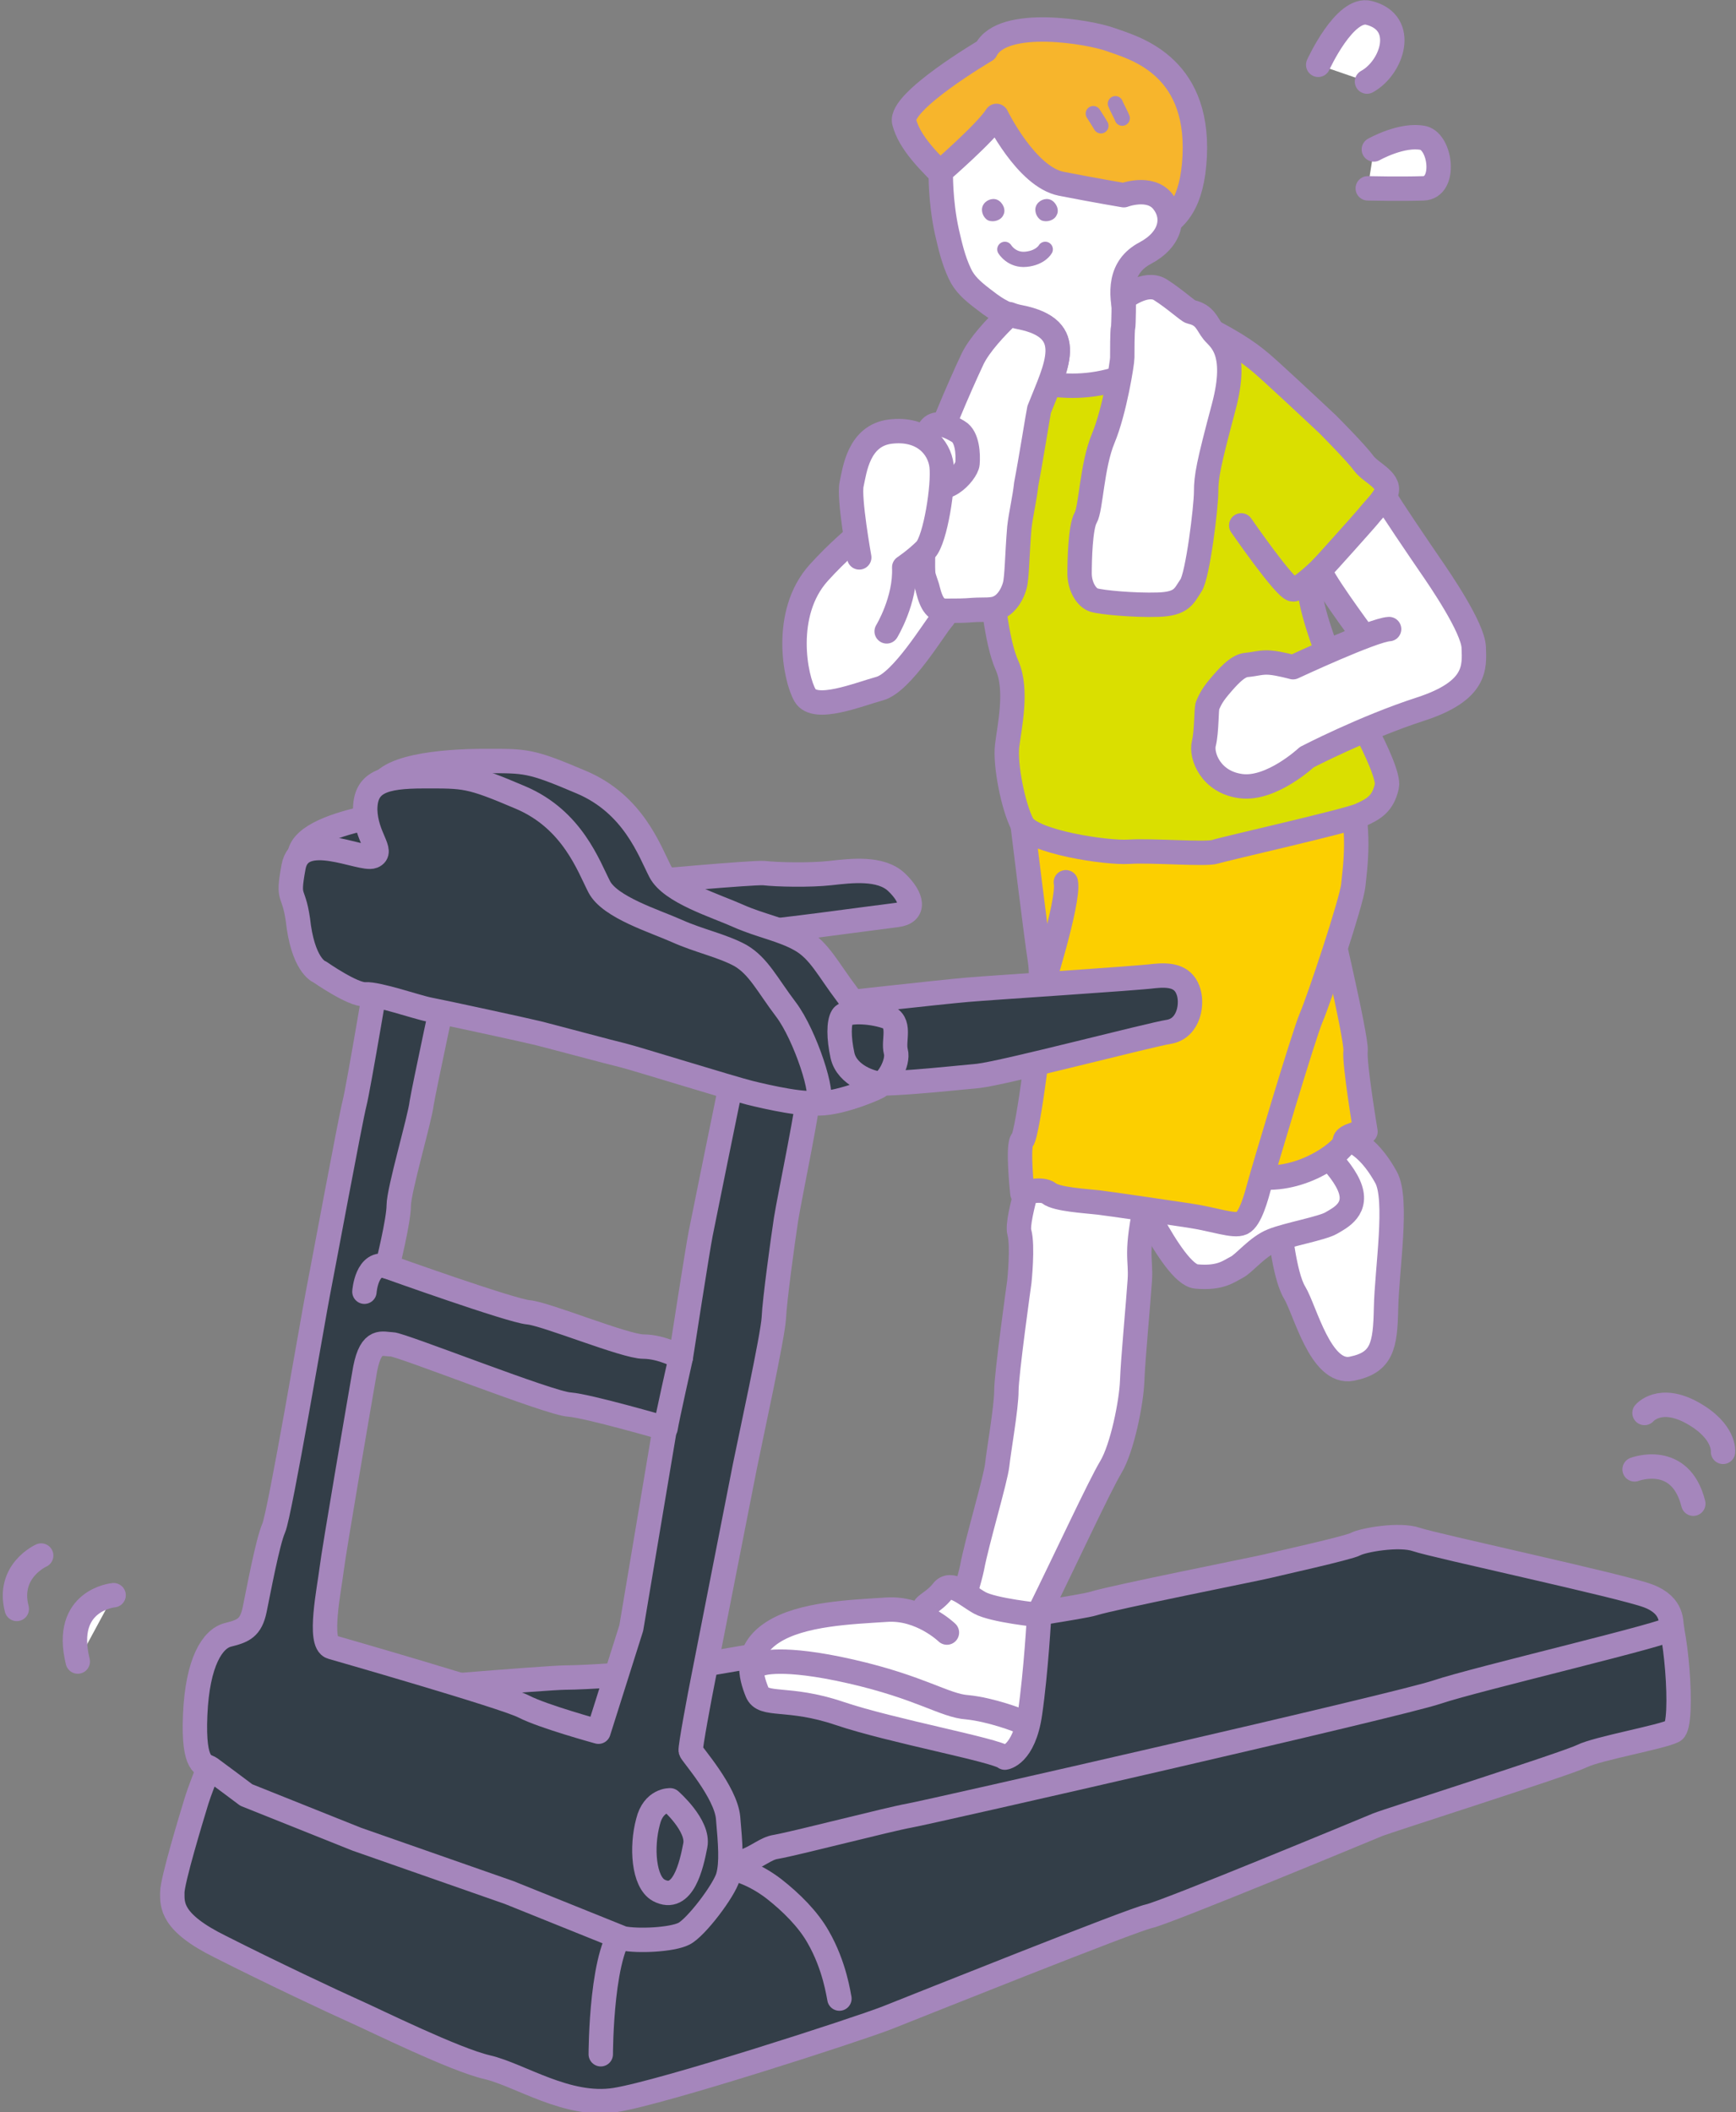 <?xml version="1.0" encoding="utf-8"?>
<!-- Generator: Adobe Illustrator 22.0.1, SVG Export Plug-In . SVG Version: 6.00 Build 0)  -->
<svg version="1.1" id="レイヤー_1" xmlns="http://www.w3.org/2000/svg" xmlns:xlink="http://www.w3.org/1999/xlink" x="0px"
	 y="0px" viewBox="0 0 227.7 277" style="enable-background:new 0 0 227.7 277;" xml:space="preserve">
<rect x="0" y="0" width="227.7" height="277" fill="#808080" stroke="none"/>
<style type="text/css">
	.st0{fill:#333E48;stroke:#A586BC;stroke-width:3.2;stroke-linecap:round;stroke-linejoin:round;stroke-miterlimit:10;}
	.st1{fill:#FFFFFF;stroke:#A586BC;stroke-width:3.2;stroke-linecap:round;stroke-linejoin:round;stroke-miterlimit:10;}
	.st2{fill:#FCCF00;stroke:#A586BC;stroke-width:3.2;stroke-linecap:round;stroke-linejoin:round;stroke-miterlimit:10;}
	.st3{fill:#F7B52C;stroke:#A586BC;stroke-width:3.2;stroke-linecap:round;stroke-linejoin:round;stroke-miterlimit:10;}
	.st4{fill:#DADF00;stroke:#A586BC;stroke-width:3.2;stroke-linecap:round;stroke-linejoin:round;stroke-miterlimit:10;}
	.st5{fill:none;stroke:#A586BC;stroke-width:3.2;stroke-linecap:round;stroke-linejoin:round;stroke-miterlimit:10;}
	.st6{fill:#A586BC;}
	.st7{fill:none;stroke:#A586BC;stroke-width:2;stroke-linecap:round;stroke-linejoin:round;stroke-miterlimit:10;}
</style>
<g>
	<path class="st0" d="M28.8,227.1c0.3,0.8-2.3,6.7-3,9c-0.7,2.3-3.2,10.5-3.2,12.1c0,1.6-0.2,3.9,6.3,7.1c6.5,3.3,15,7.3,17.7,8.5
		s13,6.3,17.3,7.3s10.5,5.3,16.8,4.3s31.9-9.3,35.7-10.8c3.8-1.5,32-12.8,34.3-13.3s28.8-11.5,30-12s24.8-8,26.8-9s10.5-2.5,12-3.3
		c1.5-0.8,0.2-15.4-1.1-15.6c-1.3-0.2-13.9,0.6-17.2,0.9S28.8,227.1,28.8,227.1z"/>
	<path class="st0" d="M49.3,221.9c0,0,22.5-1.9,24.9-1.9s10-0.5,12.1-0.8c2.1-0.2,12.9-2.1,15.9-2.6s38.7-5.5,41.2-6.3
		s21.6-4.6,22.8-4.9s10.7-2.4,11.6-2.9c0.9-0.5,5.7-1.4,8-0.6s27,6.1,30.4,7.4s2.9,3.6,3.1,4.2c0.3,0.6-25.8,6.7-30.8,8.4
		c-5,1.7-66.4,15.7-69.2,16.2c-2.8,0.5-14.7,3.6-17.5,4.1c-2.8,0.4-4.1,4.5-14.6,1.2C76.8,240.1,44.2,224.6,49.3,221.9z"/>
	<path class="st1" d="M167.8,160.5c0,0,0.6,6.7,2,9s3.4,10.8,7.5,10c4-0.8,4.4-3,4.5-8c0.1-5,1.6-14.2,0-17.1
		c-1.6-2.9-4.5-6.5-8.7-4.9"/>
	<path class="st1" d="M147.7,153.4c0,0,6,13.7,9.2,14s4.3-0.7,5.3-1.2s2.7-2.7,4.7-3.5s6.5-1.6,7.7-2.3s3.7-1.9,2.3-5
		s-5.8-6.5-5.8-6.5"/>
	<path class="st2" d="M173.7,118.1c0,0,4.3,18.1,4.1,19.7c-0.2,1.6,1.3,10.6,1.3,10.6s-2.9,0.5-2.7,1.3c0.2,0.8-5,5.2-11,4.7"/>
	<path class="st1" d="M136.2,151c0,0-3,8.9-2.5,10.6c0.5,1.8,0,6.5,0,6.5s-1.7,12.1-1.7,14.3s-1,7.8-1.2,9.7s-2.7,10.2-3.3,13.5
		c-0.7,3.3-2.8,8.3-1,8.8c1.8,0.5,6,4.8,9.7-2.7c3.7-7.5,8-16.8,9.5-19.3s2.7-8.5,2.8-11.3s0.8-10.2,1-13.2s-0.7-3.2,1-11"/>
	<path class="st2" d="M134.1,107.9c0,0,1.8,14.8,2.3,18c0.5,3.2-0.5,5.5,0,6.2s-1.6,16.8-2.3,17.4s0,7,0,7s2.5-0.8,3.5,0
		s4.8,1,6.5,1.2s8.4,1.2,11.8,1.7c3.4,0.5,5.9,1.5,7,1s1.9-3.5,2.3-5s5.8-19.7,6.8-22s5.3-15.2,5.5-17.3s1.1-7.7-0.8-13"/>
	<path class="st1" d="M128.4,73.1c0,0-4,7.2-4.9,8.2c-0.9,1-5.2,8.2-8.1,9s-8.5,3.1-9.8,0.9s-3-10.8,1.8-16.1s10-8.6,10-8.6"/>
	<path class="st3" d="M129.3,6.6c0,0-11.4,6.7-10.7,9.4s3.2,5.2,6.1,8c3,2.8,6.4,9.8,15,8.1c8.7-1.7,16.4,0.6,17-11.6
		s-8.3-14.3-11-15.3S131.5,2.2,129.3,6.6z"/>
	<path class="st1" d="M133.8,41.7c-2.2-0.4-3.7-1.6-5-2.6c-1.3-1-2.3-1.9-2.9-3.2c-0.9-1.9-1.3-3.8-1.7-5.5
		c-0.9-4.1-0.8-7.9-0.8-7.9s5.9-5.1,7.3-7.3c0,0,3.9,8,8.5,8.9s8.2,1.5,8.2,1.5s3.4-1.3,5.1,0.8s1.1,5-2.3,6.8s-3.3,5.2-2.5,8.4
		s4.8,9.9,2.5,11.4s-15.5,4.7-14,0.8C138.5,48.1,141.5,43.1,133.8,41.7z"/>
	<path class="st4" d="M134.1,49.4c0,0,7.5,3.4,16.2-1.3c0,0,4.3-7,8.8-4.6s5.8,3.6,8,5.6s7,6.5,7,6.5s3.8,3.8,4.8,5.2
		c1,1.3,3.8,2.3,2.8,4.1c-1,1.8-8,10-9.5,10.8s1.5,8.8,1.5,8.8s0,2.8,1,3.8s7.7,12.5,7.2,14.8c-0.5,2.3-1.7,3-3.5,3.8
		s-17.8,4.4-19,4.8s-8.3-0.2-11.3,0s-12.8-1.3-14-3.6s-2.3-7.8-2-10.3s1.4-7.3,0-10.5c-1.5-3.3-2-10.3-2.1-11
		C129.8,75.4,129.5,51.8,134.1,49.4z"/>
	<path class="st1" d="M136.3,53.7c2.2-5.6,5.1-10.6-2.5-12.1c-0.5-0.1-0.9-0.2-1.4-0.4c-1.9,1.8-3.9,4-4.8,5.8
		c-1.8,3.8-5,11.3-5.6,13.8c-0.3,1.3-1,5.4-0.9,10.1c0,1.1-0.1,3.3,0,4.4c0.1,0.6,0.5,1.5,0.6,2c0.5,2,1.1,2.8,2.4,2.8
		c1.3,0,2.4,0,3.5-0.1c1.4-0.1,2.6,0.1,3.5-0.4c1-0.5,1.7-1.7,2-2.8c0.3-1.1,0.3-4,0.6-7.6c0.2-1.8,0.7-3.8,0.9-5.7
		C135.2,60.4,136.2,54.1,136.3,53.7z"/>
	<path class="st1" d="M147.4,39.1c0,0,2.9-2.3,4.8-1.1s3.6,2.8,4,2.9c1.9,0.4,2.1,1.6,2.9,2.6s3.4,2.4,1.4,9.9s-2.3,9.1-2.3,11.1
		c0,2-1.1,11-2,12.3s-1.1,2.4-4.3,2.5s-7.4-0.3-8.4-0.6c-1-0.3-1.9-1.8-1.9-3.5s0.1-6.1,0.8-7.3s0.8-6.8,2.3-10.4s2.5-9.9,2.5-10.6
		s0-3.5,0.1-3.9S147.4,39.1,147.4,39.1z"/>
	<path class="st5" d="M162.8,68.9c0,0,5.8,8.4,6.8,8.4s3.7-2.7,4.1-3.1"/>
	<path class="st1" d="M178.7,83.2c0,0-6-8.1-5.5-8.5c0.5-0.5,5.6-6.2,6.1-6.8c0.5-0.6,2.4-2.9,2.5-2.5c0.1,0.4,4.8,7.3,5.9,8.9
		c1.1,1.6,5.5,8,5.6,10.6s0.4,5.7-7,8.1c-7.4,2.4-14.9,6.3-14.9,6.3s-4.6,4.3-8.6,3.8s-5.3-4-4.9-5.6s0.3-4.6,0.5-5s0.4-1.1,1.5-2.4
		s2.4-2.8,3.6-2.9s1.9-0.4,3.1-0.3s3,0.6,3,0.6s10.5-4.9,12.6-5"/>
	<path class="st1" d="M121.6,58.7c0,0-0.8-5.1,4.1-2.1c1.2,0.7,1.3,3,1.2,4.2s-3.5,5-5.3,1.8"/>
	<path class="st1" d="M116.3,82.8c0,0,2.5-4.1,2.3-8.4c0,0,1.5-1,2.8-2.3c1.3-1.4,2.4-8.5,2.1-11c-0.3-2.5-2.5-5-6.7-4.5
		s-4.7,5.1-5.1,6.9s1,9.6,1,9.6"/>
	<path class="st1" d="M139.8,115.7c0.5,2.5-3.5,15-3.5,15"/>
	<path class="st1" d="M172.9,8.5c0,0,3.5-7.7,6.7-6.8c5,1.3,3,7.2-0.3,9"/>
	<path class="st1" d="M180.2,19.6c0,0,3.7-2.1,6.5-1.5c2.3,0.6,3,6.5,0,6.6c-3,0.1-7.3,0-7.3,0"/>
	<path class="st5" d="M214.4,192.7c0,0,6-2.3,7.7,4.5"/>
	<path class="st5" d="M215.7,185.3c0,0,2-2.4,6.3,0c4.3,2.4,4,5.1,4,5.1"/>
	<path class="st1" d="M124.2,214.1c0,0-3.4-3.3-7.9-3c-4.5,0.3-11.2,0.5-15,3s-2.8,5.8-2,7.8s4,0.5,10.8,2.8s20.5,4.8,21.7,5.8
		c0,0,2.5-0.3,3.3-5.8s1.2-12.9,1.2-12.9s-6-0.6-7.8-1.6c-1.8-1-3.8-3-4.9-1.5c-1.2,1.5-2.6,1.8-2.4,2.5"/>
	<path class="st5" d="M99.8,218.2c0,0,2.6-1.1,11.8,1c9.2,2.1,12.3,4.5,15.3,4.7c3,0.3,6.8,1.7,7.3,2"/>
	<path class="st5" d="M78.8,269.4c0,0,0-14.5,3.5-16.8s8.5-8.3,11.5-8c3.1,0.3,5.6,1.5,7.7,3.1c2.3,1.8,4.5,4,5.8,6.3
		c2.2,3.8,2.7,7.7,2.8,8.1"/>
	<g>
		<path class="st0" d="M106.2,142.1c-0.2-2-7.3-4.9-9.3-4.6c-2.1,0.2-1.1,5.2-1.3,6.1c-0.2,0.9-3.3,16.2-3.7,18.2S89.3,178,89.3,178
			s-2.5-1.4-4.9-1.4s-12.8-4.3-15.1-4.5s-18.5-6-18.5-6s1.5-6,1.5-8c0-2,2.8-11.5,3-13.4c0.3-1.9,3.5-16.8,3.5-16.8l-8.9-2.4
			c0,0-2.9,17.3-3.4,19.2c-0.5,1.9-4.3,22.4-4.8,24.9s-5,29-5.8,30.8s-2,8.3-2.5,10.7s-1.5,2.8-3.5,3.3s-4,3.5-4.3,10.5s1.3,6.5,2,7
			s4.7,3.5,4.7,3.5l14.5,5.8l20,7l14.9,6c2,0.4,6.4,0.2,8-0.6s5.3-5.7,5.8-7.5s0.3-4.3,0-7.7c-0.3-3.4-4.8-8.4-4.9-8.8
			s1.2-7.3,1.6-9.3s4.8-24.5,5.5-28s3.7-17.2,3.8-19.5s1.2-10.3,1.6-12.9S106.3,144,106.2,142.1z M82.8,213.5l-4.3,13.6
			c0,0-7.3-2-9.8-3.3s-25.2-7.8-25.2-7.8c-1.8-0.5-0.3-7.7,0-10.2c0.3-2.5,3.7-22.3,4.4-26.3c0.8-4.1,2.3-3.2,3.5-3.2
			s20.8,7.8,23.3,7.9c2.5,0.2,12.5,3.1,12.5,3.1L82.8,213.5z"/>
		<path class="st1" d="M47.8,169.4c0,0,0.3-4.2,3-3.3"/>
		<path class="st1" d="M89.3,178c0,0-1.8,8-2,9.3"/>
		<path class="st0" d="M86.4,247.9c-2-1.1-2.3-5.7-1.4-9c0.7-2.9,2.9-2.8,2.9-2.8s3.8,3.3,3.3,5.9S89.6,249.6,86.4,247.9z"/>
	</g>
	<g>
		<path class="st0" d="M84.4,115.7c0,0,14.2-1.3,15.8-1.2c1.7,0.2,6,0.3,8.7,0c2.7-0.3,6.6-0.8,8.7,1.2c2.1,2,2.5,4,0,4.3
			c-2.5,0.3-17,2.3-18,2.2"/>
		<path class="st0" d="M108.2,131.8c0,0,15.2-1.7,18.7-2c3.5-0.3,22.3-1.5,24.5-1.8c2-0.2,3.7,0,4.4,1.8c0.7,1.7,0.2,5-2.4,5.5
			c-2.6,0.4-21.6,5.4-25.1,5.8c-3.5,0.3-13.6,1.5-16.7,0.8"/>
		<g>
			<path class="st0" d="M50,125.5c0,0,4.3,3,5.9,2.9c1.7-0.1,6.8,1.7,8.4,2c1.6,0.3,12.7,2.7,14.3,3.1s9.8,2.6,11.1,2.9
				c1.3,0.3,14.2,7.6,16.7,8.2c2.4,0.6,7.7-1.5,8.8-2.1c1.1-0.6-1.6-8.8-4.1-12.1c-2.5-3.3-3.6-5.7-6-7.1s-5.4-1.9-8.3-3.2
				s-8.8-3.1-10.2-5.8c-1.4-2.7-3.5-8.8-10.3-11.7s-7.3-2.8-12.7-2.8s-14,0.7-13.9,4.2c0.1,3.6,10.2,0.9,8.7,1.5
				c-1.5,0.6-18.2,1.6-19.1,6.5c-0.9,4.9,7.3,2.1,8,7.5C48,125,50,125.5,50,125.5z"/>
			<path class="st0" d="M42,127.5c0,0,4.3,3,5.9,2.9c1.7-0.1,6.8,1.7,8.4,2c1.6,0.3,12.7,2.7,14.3,3.1s9.8,2.6,11.1,2.9
				c1.3,0.3,14.2,4.3,16.6,4.9c2.4,0.6,7.8,1.8,8.9,1.2c1.1-0.6-1.6-8.8-4.1-12.1c-2.5-3.3-3.6-5.7-6-7.1c-2.4-1.3-5.4-1.9-8.3-3.2
				s-8.8-3.1-10.2-5.8s-3.5-8.8-10.3-11.7c-6.8-2.9-7.3-2.8-12.7-2.8s-7.7,0.8-7.7,4.4c0.1,3.6,2.5,5.5,1,6.1
				c-1.5,0.6-9.5-3.6-10.4,1.4c-0.9,4.9,0.1,2.5,0.7,7.9C40,126.9,42,127.5,42,127.5z"/>
		</g>
		<path class="st0" d="M110.5,138.4c-0.5-2.3-0.5-4.3,0-5.1c0.5-0.8,3.6-0.7,5.7,0c2.1,0.7,0.9,3.1,1.3,4.6s-1.2,4.2-2.1,4.2
			C114.5,142.1,111.1,141.1,110.5,138.4z"/>
	</g>
	<path class="st6" d="M128.9,27c0.3-0.7,1.2-1.1,1.9-0.8c0.7,0.3,1.2,1.3,0.8,2c-0.3,0.7-1.3,1-2,0.7C129,28.6,128.6,27.7,128.9,27z
		"/>
	<path class="st6" d="M135.9,27c0.3-0.7,1.2-1.1,1.9-0.8c0.7,0.3,1.2,1.3,0.8,2c-0.3,0.7-1.3,1-2,0.7C136,28.6,135.6,27.7,135.9,27z
		"/>
	<path class="st7" d="M131.8,32.7c0,0,0.9,1.5,2.8,1.3s2.5-1.3,2.5-1.3"/>
	<g>
		<path class="st7" d="M146.3,13.6c0.1,0.3,0.8,1.6,0.9,1.9"/>
		<path class="st7" d="M143.4,14.9c0,0,0.9,1.4,1,1.6"/>
	</g>
	<path class="st1" d="M14.9,209.2c0,0-6.7,0.6-4.7,8.7"/>
	<path class="st1" d="M5.4,204c0,0-4.5,2-3.2,7"/>
</g>
</svg>

